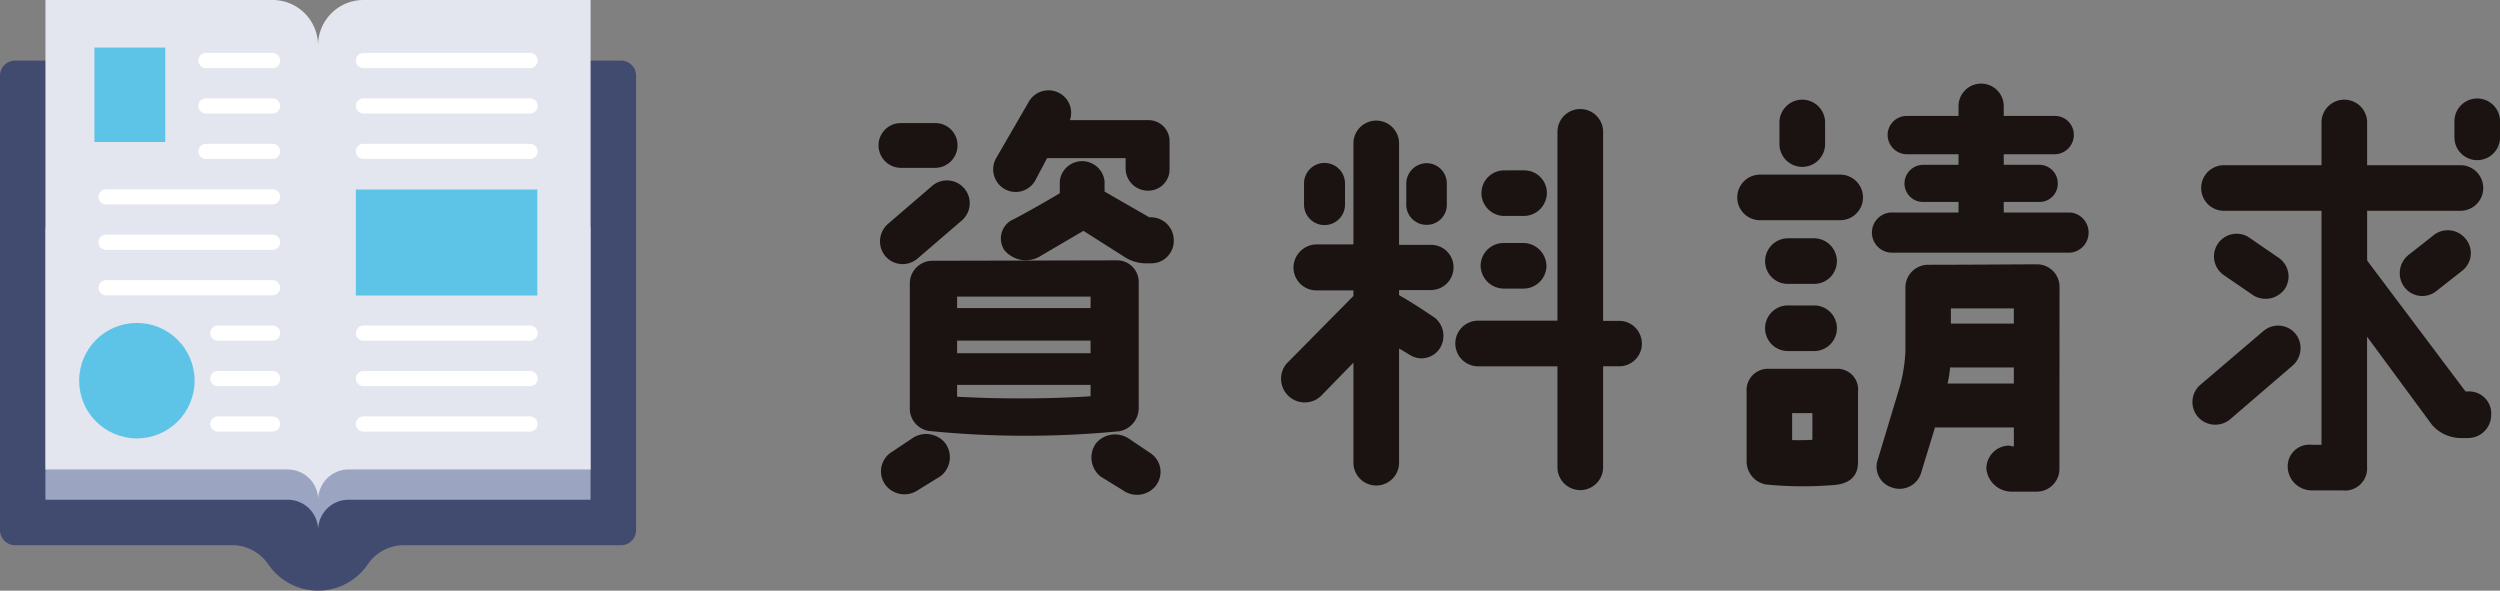 <svg xmlns="http://www.w3.org/2000/svg" width="90.466" height="21.373"><rect width="100%" height="100%" fill="#808080" stroke="none"/><g data-name="グループ 1012" fill="#1a1311"><path data-name="パス 1710" d="M33.839 4.454a.8.8 0 01.81.81.815.815 0 01-.81.81h-1.238a.815.815 0 01-.81-.81.805.805 0 01.81-.81zM33.763 6.7a.825.825 0 011.054 1.268l-1.619 1.391a.823.823 0 01-1.161-.091.837.837 0 01.091-1.162zm-.764 9.169a.887.887 0 011.207.168.865.865 0 01-.168 1.192l-.81.5a.866.866 0 01-1.177-.168.828.828 0 01.154-1.162zm7.457-.259a35.2 35.2 0 01-6.846-.016.821.821 0 01-.687-.856v-4.477a.821.821 0 01.825-.825l6.694-.015a.783.783 0 01.764.795v4.523a.854.854 0 01-.75.873zm-.992-4.876h-4.83v.413h4.83zm-4.829 2.048h4.829v-.458h-4.83zm4.829 1.559v-.413h-4.83v.428a42.639 42.639 0 004.83-.015zm2.858-8.237a.767.767 0 01-.78.795.805.805 0 01-.81-.81v-.367H37.89l-.428.81a.812.812 0 01-1.115.305.822.822 0 01-.291-1.13l1.177-2.032a.822.822 0 011.131-.29.808.808 0 01.351.963h2.843a.76.76 0 01.764.733zm.153 2.6a.812.812 0 01-.825.825h-.168a1.435 1.435 0 01-.81-.244l-1.466-.932-1.513.886a1.008 1.008 0 01-1.345-.183.758.758 0 01.352-1.131 39.237 39.237 0 001.65-.932v-.444a.815.815 0 011.62.016v.367l1.62.932h.015a.827.827 0 01.868.838zm-.642 8.864a.874.874 0 01-1.207.168l-.795-.489a.881.881 0 01-.169-1.208.9.9 0 011.208-.153l.795.535a.813.813 0 01.166 1.145z"/><path data-name="パス 1711" d="M52.063 12.66a.786.786 0 01-.993.214c-.061-.031-.214-.138-.443-.26v4.1a.826.826 0 11-1.651 0v-3.591l-1.116 1.146a.857.857 0 01-1.314-1.1l2.43-2.46v-.2h-1.345a.831.831 0 01-.825-.825.845.845 0 01.825-.84h1.345V5.161a.826.826 0 011.651 0v3.7h1.146a.808.808 0 01.825.81.821.821 0 01-.825.825h-1.146v.183c.29.168.626.367 1.3.825a.84.84 0 01.136 1.156zm-4.875-5.257v-.765a.741.741 0 011.483 0v.765a.741.741 0 01-1.483 0zm3.7 0v-.765a.744.744 0 01.734-.733.733.733 0 01.733.733v.765a.724.724 0 01-.733.733.734.734 0 01-.736-.733zm8.527 5.027a.822.822 0 01-.825.825h-.58v3.683a.826.826 0 01-1.651 0v-3.683h-2.842a.826.826 0 110-1.651h2.842V4.743a.826.826 0 011.651 0v6.867h.58a.822.822 0 01.823.821zm-4.294-3.637a.845.845 0 01.84.825.831.831 0 01-.825.825h-.718a.844.844 0 01-.84-.825.831.831 0 01.825-.825zm.03-2.628a.818.818 0 01.825.81.842.842 0 01-.81.84h-.733a.831.831 0 01-.825-.825.822.822 0 01.825-.825z"/><path data-name="パス 1712" d="M63.69 7.969a.825.825 0 110-1.65h2.9a.825.825 0 110 1.65zm3.545 6.2v2.553c0 .474-.26.764-.825.825a13.674 13.674 0 01-2.506-.015.85.85 0 01-.7-.81V14.17a.772.772 0 01.765-.825h2.536a.749.749 0 01.73.828zm-.765-4.721a.821.821 0 01-.825.825h-.948a.821.821 0 01-.825-.825.831.831 0 01.825-.825h.948a.831.831 0 01.826.829zm0 2.43a.821.821 0 01-.825.825h-.948a.825.825 0 110-1.65h.948a.822.822 0 01.826.828zm-2.078-6.694v-.78a.826.826 0 011.651 0v.78a.826.826 0 11-1.651 0zm1.192 10.728v-.963h-.733v.978c.23.003.489.003.734-.012zm9.994-7.488a.72.72 0 01-.672.718h-6.494a.728.728 0 010-1.452h2.46v-.382h-1.283a.669.669 0 01-.672-.672.678.678 0 01.672-.672h1.283v-.382h-1.894a.705.705 0 01-.672-.7.692.692 0 01.672-.687h1.894v-.352a.818.818 0 011.636 0v.352h1.864a.682.682 0 01.672.687.7.7 0 01-.672.7h-1.864v.382h1.283a.668.668 0 01.672.672.659.659 0 01-.672.672h-1.283v.382h2.4a.724.724 0 01.671.737zm-1.055 8.542a.822.822 0 01-.825.825h-.886a.919.919 0 01-.932-.825.831.831 0 01.81-.841l.184.031v-.687H70.02l-.489 1.6a.817.817 0 01-1.085.565.784.784 0 01-.489-1.024l.779-2.583a5.736 5.736 0 00.214-1.314v-2.307a.822.822 0 01.825-.825c1.421 0 3.27-.016 3.927-.016a.815.815 0 01.825.795zm-1.65-3.087v-.581h-2.307a3.81 3.81 0 01-.092.581zm-2.277-2.17h2.277v-.55h-2.277z"/><path data-name="パス 1713" d="M82.965 13.226l-2.277 1.957a.838.838 0 01-1.161-.107.824.824 0 01.107-1.161l2.277-1.941a.82.82 0 011.146.091.837.837 0 01-.092 1.161zm7.182 1.8a.836.836 0 01-.841.825h-.259a1.394 1.394 0 01-1.039-.474l-2.353-3.194v4.707a.8.8 0 01-.9.855h-1.1a.868.868 0 01-.871-.87.782.782 0 01.871-.78h.352V7.628h-3.53a.825.825 0 110-1.65h3.53V4.404a.826.826 0 011.651 0v1.574h3.377a.825.825 0 110 1.65h-3.377v1.8l3.56 4.737h.091a.8.8 0 01.838.864zm-9.659-5.059a.821.821 0 01.872-1.391l1.069.734a.819.819 0 01.26 1.13.855.855 0 01-1.13.26zm8.757-1.3a.812.812 0 01-.168 1.147l-.933.733a.813.813 0 01-1.146-.168.844.844 0 01.168-1.161l.932-.734a.826.826 0 011.147.19zm1.222-4.278v.581a.825.825 0 11-1.65 0v-.581a.825.825 0 111.65 0z"/></g><g data-name="グループ 5324"><g data-name="グループ 5323"><path data-name="パス 6011" d="M22.469 2.192H.548A.548.548 0 000 2.74v16.441a.548.548 0 00.548.548h7.823a1.582 1.582 0 011.324.671 2.176 2.176 0 001.814.973 2.176 2.176 0 001.813-.973 1.583 1.583 0 011.325-.671h7.823a.548.548 0 00.548-.548V2.738a.548.548 0 00-.549-.546z" fill="#414a6f"/><path data-name="パス 6012" d="M1.644 8.22v9.864h8.768a1.1 1.1 0 011.1 1.1 1.1 1.1 0 011.1-1.1h8.759V8.22z" fill="#9ba5c2"/><path data-name="パス 6013" d="M13.153 0a1.644 1.644 0 00-1.644 1.644A1.644 1.644 0 009.865 0h-8.22v16.989h8.768a1.1 1.1 0 011.1 1.1 1.1 1.1 0 011.1-1.1h8.758V0z" fill="#e3e6ee"/><path data-name="パス 6014" d="M9.864 7.396H3.836a.273.273 0 01-.274-.274.274.274 0 01.274-.274h6.028a.274.274 0 01.274.274.274.274 0 01-.274.274z" fill="#fff"/><path data-name="パス 6015" d="M9.865 5.752H7.453a.274.274 0 01-.274-.274.274.274 0 01.274-.274h2.412a.274.274 0 01.274.274.274.274 0 01-.274.274z" fill="#fff"/><path data-name="パス 6016" d="M9.865 4.108H7.453a.274.274 0 01-.274-.274.274.274 0 01.274-.274h2.412a.274.274 0 01.274.274.274.274 0 01-.274.274z" fill="#fff"/><path data-name="パス 6017" d="M9.865 2.464H7.453a.274.274 0 01-.274-.274.274.274 0 01.274-.274h2.412a.274.274 0 01.274.274.274.274 0 01-.274.274z" fill="#fff"/><path data-name="パス 6018" d="M9.864 9.04H3.836a.273.273 0 01-.274-.274.274.274 0 01.274-.274h6.028a.274.274 0 01.274.274.274.274 0 01-.274.274z" fill="#fff"/><path data-name="パス 6019" d="M9.864 10.685H3.836a.273.273 0 01-.274-.274.274.274 0 01.274-.274h6.028a.274.274 0 01.274.274.274.274 0 01-.274.274z" fill="#fff"/><path data-name="パス 6020" d="M9.865 12.329H7.883a.274.274 0 01-.274-.274.274.274 0 01.274-.274h1.982a.274.274 0 01.274.274.274.274 0 01-.274.274z" fill="#fff"/><path data-name="パス 6021" d="M9.865 13.973H7.883a.274.274 0 01-.274-.274.274.274 0 01.274-.274h1.982a.274.274 0 01.274.274.274.274 0 01-.274.274z" fill="#fff"/><path data-name="パス 6022" d="M9.865 15.617H7.883a.274.274 0 01-.274-.274.274.274 0 01.274-.274h1.982a.274.274 0 01.274.274.274.274 0 01-.274.274z" fill="#fff"/><path data-name="パス 6023" d="M19.181 4.108h-6.028a.273.273 0 01-.274-.274.274.274 0 01.274-.274h6.028a.274.274 0 01.274.274.274.274 0 01-.274.274z" fill="#fff"/><path data-name="パス 6024" d="M19.181 2.464h-6.028a.273.273 0 01-.274-.274.274.274 0 01.274-.274h6.028a.274.274 0 01.274.274.274.274 0 01-.274.274z" fill="#fff"/><path data-name="パス 6025" d="M19.181 5.752h-6.028a.273.273 0 01-.274-.274.274.274 0 01.274-.274h6.028a.274.274 0 01.274.274.274.274 0 01-.274.274z" fill="#fff"/><path data-name="パス 6026" d="M19.181 12.329h-6.028a.273.273 0 01-.274-.274.274.274 0 01.274-.274h6.028a.274.274 0 01.274.274.274.274 0 01-.274.274z" fill="#fff"/><path data-name="パス 6027" d="M19.181 13.973h-6.028a.273.273 0 01-.274-.274.274.274 0 01.274-.274h6.028a.274.274 0 01.274.274.274.274 0 01-.274.274z" fill="#fff"/><path data-name="パス 6028" d="M19.181 15.617h-6.028a.273.273 0 01-.274-.274.274.274 0 01.274-.274h6.028a.274.274 0 01.274.274.274.274 0 01-.274.274z" fill="#fff"/></g><path data-name="長方形 2268" fill="#5ec4e7" d="M3.417 1.721H5.98v3.418H3.417z"/><path data-name="長方形 2269" fill="#5ec4e7" d="M12.877 6.858h6.566v3.836h-6.566z"/><circle data-name="楕円形 190" cx="2.089" cy="2.089" transform="translate(2.864 11.686)" fill="#5ec4e7" r="2.089"/></g></svg>